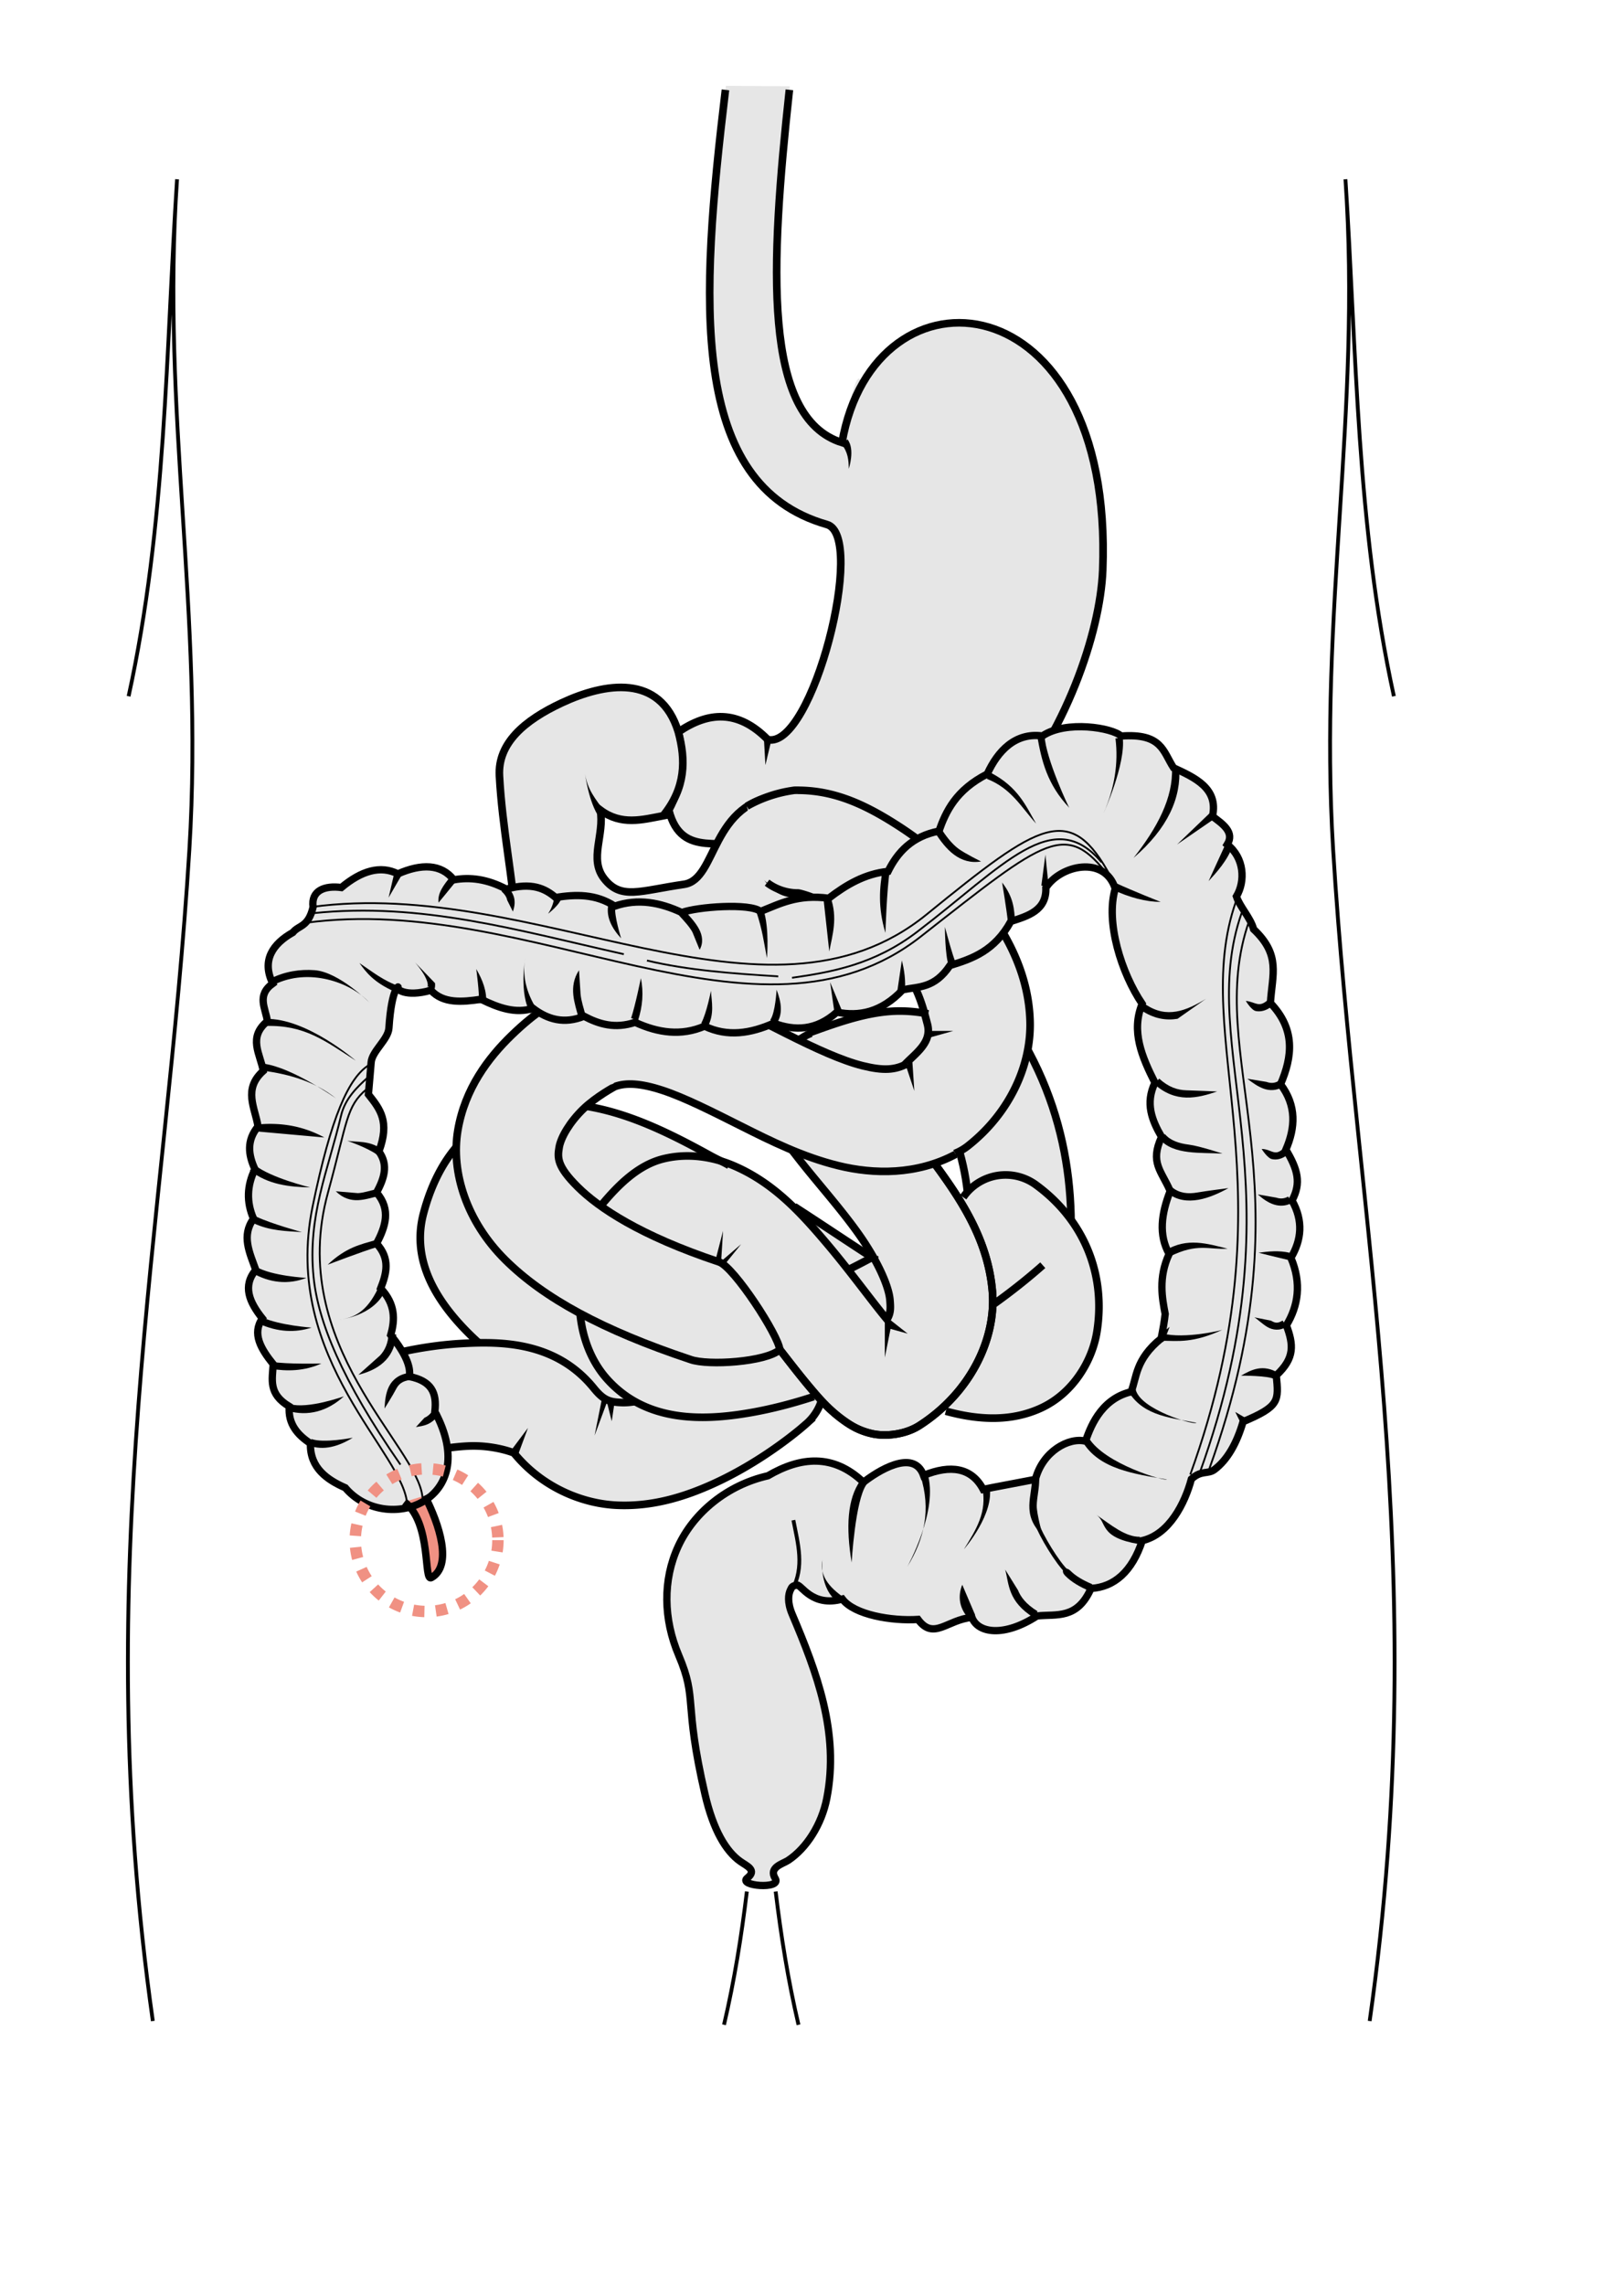 <svg xmlns="http://www.w3.org/2000/svg" width="320pt" height="600" version="1.0"><g style="display:inline"><g style="stroke:#000;stroke-width:1;stroke-miterlimit:4;stroke-dasharray:none;stroke-opacity:1;display:inline"><path style="fill:none;fill-opacity:.75;fill-rule:evenodd;stroke:#000;stroke-width:1;stroke-linecap:butt;stroke-linejoin:miter;stroke-miterlimit:4;stroke-dasharray:none;stroke-opacity:1" d="M132.936 911.009c-16.914-119.169 3.57-208.903 9.599-307.609 3.822-62.566-7.453-114.476-3.235-176.052-2.952 45.254-2.824 90.51-12.728 135.764M283 912c2.736-11.667 4.594-23.333 6-35" transform="translate(-92.784 -380.27)"/></g><g style="stroke:#000;stroke-width:1;stroke-miterlimit:4;stroke-dasharray:none;stroke-opacity:1;display:inline"><path style="fill:none;fill-opacity:.75;fill-rule:evenodd;stroke:#000;stroke-width:1;stroke-linecap:butt;stroke-linejoin:miter;stroke-miterlimit:4;stroke-dasharray:none;stroke-opacity:1" d="M132.936 911.009c-16.914-119.169 3.57-208.903 9.599-307.609 3.822-62.566-7.453-114.476-3.235-176.052-2.952 45.254-2.824 90.51-12.728 135.764M283 912c2.736-11.667 4.594-23.333 6-35" transform="matrix(-1 0 0 1 492.784 -380.27)"/></g><path style="color:#000;fill:#e6e6e6;fill-opacity:1;fill-rule:evenodd;stroke:none;stroke-width:2;stroke-linecap:butt;stroke-linejoin:miter;marker:none;marker-start:none;marker-mid:none;marker-end:none;stroke-miterlimit:4;stroke-dashoffset:0;stroke-opacity:1;visibility:visible;display:inline;overflow:visible" d="M280.72 22.54c-6.701 55.62-10.177 104.697 26.496 115.19 10.55 2.834 12.469-70.29 4-21.5-21.02-6.576-18.834-46.809-13.722-93.579" transform="translate(-90)"/><path style="color:#000;fill:#e6e6e6;fill-opacity:1;fill-rule:evenodd;stroke:none;stroke-width:2;stroke-linecap:butt;stroke-linejoin:miter;marker:none;marker-start:none;marker-mid:none;marker-end:none;stroke-miterlimit:4;stroke-dashoffset:0;stroke-opacity:1;visibility:visible;display:inline;overflow:visible" d="M265.716 212.73c3.37 13.41 15.001 6.337 22 10.5 54.717 32.55 90.684-40.135 92-73.5 2.988-76.708-60.031-82.29-68.5-33.5 2.318 7.167 2.928 14.334-4 21.5 10.55 2.834-3.776 59.167-15.5 56.5-7.833-7.947-15.666-7.361-23.5-2 1.642 6.834 1.187 13.667-2.5 20.5z" transform="translate(-90)"/><g style="display:inline"><path style="color:#000;fill:none;fill-opacity:1;fill-rule:evenodd;stroke:#000;stroke-width:2;stroke-linecap:butt;stroke-linejoin:miter;marker:none;marker-start:none;marker-mid:none;marker-end:none;stroke-miterlimit:4;stroke-dashoffset:0;stroke-opacity:1;visibility:visible;display:inline;overflow:visible" d="M283.376 403.87C276.76 459.05 273.56 507.572 310 518c10.55 2.833-3.777 59.167-15.5 56.5-7.833-7.947-15.667-7.362-23.5-2 1.641 6.833 1.186 13.667-2.5 20.5 3.37 13.41 15 6.336 22 10.5 54.716 32.55 90.683-40.136 92-73.5 2.987-76.708-60.031-82.29-68.5-33.5-20.88-6.533-18.862-46.273-13.824-92.642" transform="translate(-92.784 -380.27)"/><path style="opacity:1;color:#000;fill:#000;fill-opacity:1;fill-rule:evenodd;stroke:none;stroke-width:2;stroke-linecap:butt;stroke-linejoin:miter;marker:none;marker-start:none;marker-mid:none;marker-end:none;stroke-miterlimit:4;stroke-dasharray:none;stroke-dashoffset:0;stroke-opacity:1;visibility:visible;display:inline;overflow:visible" d="m295.5 574.375-2 .094.375 6.718 1.625-6.812z" transform="translate(-92.784 -380.27)"/><path style="opacity:1;color:#000;fill:#000;fill-opacity:1;fill-rule:evenodd;stroke:none;stroke-width:2;stroke-linecap:butt;stroke-linejoin:miter;marker:none;marker-start:none;marker-mid:none;marker-end:none;stroke-miterlimit:4;stroke-dasharray:none;stroke-dashoffset:0;stroke-opacity:1;visibility:visible;display:inline;overflow:visible" d="m315.438 495.656-1.563 1.25c1.708 2.13 1.871 4.157 1.906 6.469 0 0 1.73-5.134-.344-7.719z" transform="translate(-92.784 -380.27)"/></g><g style="display:inline"><path style="opacity:1;color:#000;fill:#e6e6e6;fill-opacity:1;fill-rule:evenodd;stroke:#000;stroke-width:2;stroke-linecap:butt;stroke-linejoin:miter;marker:none;marker-start:none;marker-mid:none;marker-end:none;stroke-miterlimit:4;stroke-dasharray:none;stroke-dashoffset:0;stroke-opacity:1;visibility:visible;display:inline;overflow:visible" d="M267 594.5c5.97-7.333 5.983-14.667 4-22-4.713-15.45-19.376-12.891-30.58-7.672-9.962 4.641-16.875 10.655-16.42 19.172.724 13.558 3.5 26.677 4.5 40 1.058 14.1 12.975 12.289 25.999 12.347 7.643.034 15.168 1.162 21.501.653 17.125-1.375 14.318-16.425 21-18.5 20.963-6.509 17.037-32.667 1.5-29.5-19.298 1.573-17.071 22.21-26 23.5-11.64 1.681-16.556 4.186-21-1.5-4.056-5.19.167-11.5-1-18 5.5 4.105 11 2.546 16.5 1.5z" transform="translate(-92.784 -380.27)"/><path style="fill:none;fill-opacity:.75;fill-rule:evenodd;stroke:#000;stroke-width:1px;stroke-linecap:butt;stroke-linejoin:miter;stroke-opacity:1" d="M299.75 588.5c-11.436.159-11.881 29.424 4.125 26.875" transform="translate(-92.784 -380.27)"/><path transform="matrix(1.075 0 0 1.066 -115.975 -420.55)" style="color:#000;fill:#f0c7b3;fill-opacity:1;fill-rule:evenodd;stroke:#000;stroke-width:2;stroke-linecap:butt;stroke-linejoin:miter;marker:none;marker-start:none;marker-mid:none;marker-end:none;stroke-miterlimit:4;stroke-dashoffset:0;stroke-opacity:1;visibility:visible;display:inline;overflow:visible" d="M307.75 602.75c-2.438 1.67-2.619 3.408-1.073 4.952-.614 1.424-3.307-1.07-2.38 2.17-2.368-2.53-2.05-.533-2.405.909-.612-1.268-1.03-2.139-3.457-1.423-.554-1.123 2.294-3.545-1.205-3.929-.175-1.033 2.642-2.104-.265-3.148 1.667-.678 1.933-1.943.53-3.78 1.532-.311 3.071-.18 1.55-2.913 1.615.134 2.916.969 3.08-1.807 1.179 0 .878 2.56 3.178 1.79.752.92-.255 2.6 1.801 3.015-1 1.412-1.901 2.934.646 4.164z"/></g><path d="M243.716 203.324s1.023 7.59 3.688 11.25l1.625-1.187c-2.705-3.717-4.63-5.968-5.313-10.063z" style="color:#000;fill:#000;fill-opacity:1;fill-rule:evenodd;stroke:none;stroke-width:2;stroke-linecap:butt;stroke-linejoin:miter;marker:none;marker-start:none;marker-mid:none;marker-end:none;stroke-miterlimit:4;stroke-dashoffset:0;stroke-opacity:1;visibility:visible;display:inline;overflow:visible" transform="translate(-90)"/><g style="display:inline"><path d="m360.531 652-23.062 14c11.14 18.38 11.55 35.611 7.781 55.469l26.5 5.062c4.456-23.476 3.905-49.578-11.219-74.531z" style="opacity:1;color:#000;fill:#e6e6e6;fill-opacity:1;fill-rule:evenodd;stroke:#000;stroke-width:2;stroke-linecap:butt;stroke-linejoin:miter;marker:none;marker-start:none;marker-mid:none;marker-end:none;stroke-miterlimit:4;stroke-dasharray:none;stroke-dashoffset:0;stroke-opacity:1;visibility:visible;display:inline;overflow:visible" transform="translate(-92.784 -380.27)"/><path d="M301.969 587.781c-.172.002-.328.023-.5.032-7.261.515-12.801 6.694-12.531 13.968.27 7.274 6.252 13.024 13.53 13 .516.007 6.2 1.531 11.813 5.157 5.613 3.625 11.584 8.941 15.75 14.468 3.223 4.275 5.238 8.548 6.031 12a37.67 37.67 0 0 0-7.062-.625c-7.56.03-14.892 2.224-22.906 5.157a13.508 13.508 0 0 0-7.938 7.03c-.015.021-.016.043-.031.063-.01.023-.02.04-.031.063-.01.013-.022.018-.031.031-.005.01.004.021 0 .031-.813 1.142-1.53 2.367-2.032 3.625-1.897 4.76-1.03 8.809-.187 11.407 1.685 5.195 3.94 7.726 6.344 10.843 4.807 6.234 10.944 12.987 15.906 19.907a72.012 72.012 0 0 1 4.094 6.375c-.105.056-.208.1-.313.156-1.122-.722-2.262-1.438-3.406-2.188-5.727-3.752-11.8-7.809-18.063-11.843-.012-.008-.02-.024-.031-.032-4.285-4.03-9.126-7.602-15.031-10.093a32.483 32.483 0 0 0-3.625-1.282c-.01-.003-.02.003-.031 0-.774-.438-1.54-.885-2.313-1.312-13.55-7.48-26.9-13.784-41.469-13.625-7.284.079-15.198 2.336-21.406 7.562-6.208 5.227-10.21 12.735-12.469 21.344-2.99 11.392 2.57 21.045 8.906 28.25a67.353 67.353 0 0 0 5.594 5.656c-1.591.027-3.111.106-4.562.188-10.32.58-18.844 2.968-18.844 2.968a13.492 13.492 0 0 0-9.719 9.594 13.474 13.474 0 0 0 3.625 13.157 13.481 13.481 0 0 0 13.25 3.28s6.222-1.67 13.188-2.062c6.857-.386 12.146 1.705 12.344 1.813 7.197 8.856 17.717 13.315 27.125 13.718 9.407.404 17.755-2.278 24.875-5.468 14.239-6.38 24.718-15.844 24.718-15.844a13.476 13.476 0 0 0 4.094-6.125c1.662 1.784 3.466 3.467 5.719 5.094 1.86 1.343 4.099 2.784 7.594 3.562 3.494.778 8.677.24 12.406-2.156a45.3 45.3 0 0 0 5.531-4.188c9.563 2.864 18.495 3.264 26.438-.406 8.45-3.904 13.447-12.453 14.656-20 2.156-13.465-2.26-26.23-12.094-35.343-.294-.42-.621-.827-.969-1.22a13.46 13.46 0 0 0-8.469-4.437c-.009-.001-.022.002-.03 0-.032-.003-.064.004-.094 0-.026-.004-.038-.027-.063-.031-.086-.01-.164-.024-.25-.031-.024-.004-.038.003-.063 0h-.03a13.575 13.575 0 0 0-7.313.968 13.474 13.474 0 0 0-6.031 5.125c-.194.156-.398.314-.594.47-1.578-2.565-3.261-5.007-4.938-7.345a158.953 158.953 0 0 0-2.375-3.218c3.952.08 7.684-1.58 10.281-4.469.024-.02.04-.043.063-.063.046-.051.111-.104.156-.156 10.225-8.57 15.575-20.596 15.25-31.843-.336-11.652-5.398-21.773-11.812-30.282-6.415-8.509-14.407-15.577-22.656-20.906-8.25-5.329-16.324-9.302-26.094-9.438-.287-.014-.589-.034-.875-.03zm-64.313 109.313c.182-.007.36.002.563 0 2.567-.028 6.575.87 11.406 2.593-2.579 6.968-4.132 13.316-4.5 19.407-5.12-3.239-9.341-6.74-11.906-9.657-2.113-2.402-2.594-3.843-2.781-4.156l-.032-.031a.4.4 0 0 0-.031-.031c1.227-4.244 2.655-6.169 3.531-6.907.859-.722 1.61-1.138 3.75-1.218zM274 711.812a398.517 398.517 0 0 1 8.656 5.344 86.272 86.272 0 0 1 6.375 6.719 61.04 61.04 0 0 1-3.687.781c-8.4 1.467-12.486-.138-12.938-.25h-.031c.002.003 0 .03 0 .032a1.046 1.046 0 0 1-.031-.032c-.003-.003-.03-.027-.031-.031-.003-.004.002-.027 0-.031-.003-.005-.029-.026-.032-.032-.003-.006.003-.024 0-.03-.105-.267-.254-.933-.25-2.438.006-2.053.517-5.465 1.969-10.032zm79.844 10.938c.322 1.178.496 2.187.437 2.813-.185.029-.469.083-.875.093.107-.903.158-1.79.188-2.687.086-.061.164-.158.25-.219z" style="opacity:1;color:#000;fill:#e6e6e6;fill-opacity:1;fill-rule:evenodd;stroke:none;stroke-width:2;stroke-linecap:butt;stroke-linejoin:miter;marker:none;marker-start:none;marker-mid:none;marker-end:none;stroke-miterlimit:4;stroke-dasharray:none;stroke-dashoffset:0;stroke-opacity:1;visibility:visible;display:inline;overflow:visible" transform="translate(-92.784 -380.27)"/><path d="M294.314 612.075a13.448 13.448 0 0 0 8.155 2.706c.515.007 6.2 1.531 11.812 5.157 5.613 3.625 11.584 8.941 15.75 14.468 4.167 5.527 5.448 11.2 6.406 14.813 1.3 4.9-3.238 7.702-6.062 10.75-5.868 4.608-6.89 13.1-2.281 18.968 4.608 5.869 13.1 6.89 18.969 2.282 10.956-8.613 16.68-21.13 16.343-32.782-.336-11.651-5.398-21.772-11.812-30.28-6.415-8.51-14.407-15.578-22.656-20.907-8.25-5.329-16.324-9.302-26.094-9.438a13.504 13.504 0 0 0-1.375 0c-4.755.631-9.045 2.227-12.469 4.188" style="opacity:1;color:#000;fill:#e6e6e6;fill-opacity:1;fill-rule:evenodd;stroke:#000;stroke-width:2;stroke-linecap:butt;stroke-linejoin:miter;marker:none;marker-start:none;marker-mid:none;marker-end:none;stroke-miterlimit:4;stroke-dasharray:none;stroke-dashoffset:0;stroke-opacity:1;visibility:visible;display:inline;overflow:visible" transform="translate(-92.784 -380.27)"/><path d="M259.47 748.36c-1.248.195-2.39.276-3.376.234-3.172-.136-4.698-.565-7.313-3.782-10.021-12.33-24.493-12.299-34.812-11.718-10.32.58-18.844 2.968-18.844 2.968a13.501 13.501 0 1 0 7.156 26.032s6.222-1.67 13.188-2.063c6.965-.392 12.307 1.768 12.344 1.813 7.197 8.856 17.717 13.315 27.125 13.718 9.407.404 17.755-2.278 24.875-5.468 14.239-6.38 24.718-15.844 24.718-15.844a13.484 13.484 0 0 0 4.135-6.327" style="opacity:1;color:#000;fill:none;fill-opacity:1;fill-rule:evenodd;stroke:#000;stroke-width:2;stroke-linecap:butt;stroke-linejoin:miter;marker:none;marker-start:none;marker-mid:none;marker-end:none;stroke-miterlimit:4;stroke-dasharray:none;stroke-dashoffset:0;stroke-opacity:1;visibility:visible;display:inline;overflow:visible" transform="translate(-92.784 -380.27)"/><path d="M244.704 718.807c-4.925-3.16-8.993-6.535-11.485-9.37-2.373-2.697-2.692-4.18-2.844-4.218 1.227-4.244 2.655-6.169 3.531-6.907.932-.784 1.722-1.19 4.313-1.218 2.654-.03 6.838.94 11.892 2.78m72.92 11.36a457.784 457.784 0 0 1-4.562-2.953c-5.405-3.541-11.124-7.358-17.015-11.168m39.82 53.744c9.036 2.489 17.485 2.664 25.038-.826 8.451-3.904 13.448-12.453 14.657-20 2.417-15.094-3.392-29.326-15.875-38.5a13.501 13.501 0 0 0-19.248 3.15m-61.51-8.36c-1.818-1.06-3.14-1.597-4.961-2.602-13.55-7.48-26.9-13.784-41.469-13.625-7.284.079-15.198 2.336-21.406 7.562-6.208 5.227-10.21 12.735-12.469 21.344-2.99 11.392 2.57 21.045 8.906 28.25a67.238 67.238 0 0 0 5.524 5.567" style="opacity:1;color:#000;fill:none;fill-opacity:1;fill-rule:evenodd;stroke:#000;stroke-width:2;stroke-linecap:butt;stroke-linejoin:miter;marker:none;marker-start:none;marker-mid:none;marker-end:none;stroke-miterlimit:4;stroke-dasharray:none;stroke-dashoffset:0;stroke-opacity:1;visibility:visible;display:inline;overflow:visible" transform="translate(-92.784 -380.27)"/><path d="M336.656 646.531a37.72 37.72 0 0 0-7.656-.75c-7.56.03-15.392 2.724-23.406 5.657m-54.625 45.03c-3.497 8.9-5.918 17.733-5.938 25.282-.02 7.55 2.312 15.216 7.313 20.75 10.001 11.067 24.45 11.05 37.625 8.75 5.405-.944 10.972-2.376 16.582-4.211m16.01-36.92a191.733 191.733 0 0 1-7.56 3.909m38.58 8.928c4.713-3.355 9.14-6.856 13.169-10.425m-77.326 11.26a61.675 61.675 0 0 1-4.08.865c-9.112 1.592-13.14-.44-12.969-.25.086.095-.35.114-.344-2.562.007-2.677.874-6.156 3.563-13" style="opacity:1;color:#000;fill:none;fill-opacity:1;fill-rule:evenodd;stroke:#000;stroke-width:2;stroke-linecap:butt;stroke-linejoin:miter;marker:none;marker-start:none;marker-mid:none;marker-end:none;stroke-miterlimit:4;stroke-dasharray:none;stroke-dashoffset:0;stroke-opacity:1;visibility:visible;display:inline;overflow:visible" transform="translate(-92.784 -380.27)"/><path d="M305.906 651.625c-3.316 1.113-7.977 5.397-9.875 10.156-1.897 4.76-1.03 8.809-.187 11.407 1.685 5.195 3.94 7.726 6.344 10.843 4.807 6.234 10.944 12.987 15.906 19.907 4.962 6.919 8.166 13.815 8.5 17.687.178 2.063.237 3.519-.781 5.125-4.159-4.99-9.745-12.805-16.22-20.406-6.595-7.743-13.751-15.602-24.25-20.032-5.248-2.214-11.795-3.333-18.312-1.718-6.517 1.615-11.741 6.758-16.187 12.093m24 14.5c2.648 1.118 8.603 6.132 14.187 12.688 5.584 6.556 11.088 14.259 16.438 20.625 2.674 3.183 5.154 6.032 8.875 8.719 1.86 1.343 4.099 2.784 7.594 3.562 3.494.778 8.677.24 12.406-2.156 13.398-8.608 20.235-22.807 19.156-35.313-1.08-12.505-7.29-22.508-13.469-31.125a164.104 164.104 0 0 0-3.091-4.163" style="opacity:1;color:#000;fill:none;fill-opacity:1;fill-rule:evenodd;stroke:#000;stroke-width:2;stroke-linecap:butt;stroke-linejoin:miter;marker:none;marker-start:none;marker-mid:none;marker-end:none;stroke-miterlimit:4;stroke-dasharray:none;stroke-dashoffset:0;stroke-opacity:1;visibility:visible;display:inline;overflow:visible" transform="translate(-92.784 -380.27)"/><path d="M274.844 711.188c2.648 1.117 8.603 6.131 14.187 12.687 5.584 6.556 11.088 14.259 16.438 20.625 2.674 3.183 5.154 6.032 8.875 8.719 1.86 1.343 4.099 2.784 7.594 3.562 3.494.778 8.677.24 12.406-2.156 13.398-8.608 20.235-22.807 19.156-35.313-1.08-12.505-7.29-22.508-13.469-31.125a164.104 164.104 0 0 0-3.091-4.163" style="opacity:1;color:#000;fill:none;fill-opacity:1;fill-rule:evenodd;stroke:#000;stroke-width:2;stroke-linecap:butt;stroke-linejoin:miter;marker:none;marker-start:none;marker-mid:none;marker-end:none;stroke-miterlimit:4;stroke-dasharray:none;stroke-dashoffset:0;stroke-opacity:1;visibility:visible;display:inline;overflow:visible" transform="translate(-92.784 -380.27)"/><path d="M331.156 659.594c-3.213 1.711-6.294 1.893-11.687.562-5.394-1.33-12.325-4.494-19.813-8.25-7.487-3.756-15.512-8.05-24.437-10.968-4.463-1.46-9.317-2.611-14.375-2.907-5.058-.295-10.331.27-15.594 2.157-6.268 2.246-11.91 6.016-18.031 11.937-6.12 5.92-12.324 14.055-14.156 25.031-1.833 10.977 2.344 23.928 12.468 33.969 10.125 10.041 25.51 18.46 48.719 26.188 4.606 1.624 19.73.634 23.4-2.59-.298-3.718-11.98-21.678-15.9-23.035-20.882-6.954-31.706-14.282-37.188-19.72-5.481-5.436-5.324-7.679-4.875-10.374.45-2.695 2.86-6.722 6.313-10.063 3.453-3.34 8.374-5.937 8.375-5.937 2.841-1.018 6.608-.907 12.438 1 5.83 1.906 13.01 5.555 20.75 9.437 7.739 3.882 16.048 8.028 25.437 10.344 9.389 2.316 20.637 2.467 30.844-2.969" style="opacity:1;color:#000;fill:#e6e6e6;fill-opacity:1;fill-rule:evenodd;stroke:#000;stroke-width:2;stroke-linecap:butt;stroke-linejoin:miter;marker:none;marker-start:none;marker-mid:none;marker-end:none;stroke-miterlimit:4;stroke-dasharray:none;stroke-dashoffset:0;stroke-opacity:1;visibility:visible;display:inline;overflow:visible" transform="translate(-92.784 -380.27)"/><path style="opacity:1;color:#000;fill:#000;fill-opacity:1;fill-rule:evenodd;stroke:none;stroke-width:2;stroke-linecap:butt;stroke-linejoin:miter;marker:none;marker-start:none;marker-mid:none;marker-end:none;stroke-miterlimit:4;stroke-dasharray:none;stroke-dashoffset:0;stroke-opacity:1;visibility:visible;display:inline;overflow:visible" d="m280.75 711.25 2-7.75-.5 8 5.25-4.5-4.25 5.25-2.5-1z" transform="translate(-92.784 -380.27)"/><path style="opacity:1;color:#000;fill:#000;fill-opacity:1;fill-rule:evenodd;stroke:none;stroke-width:2;stroke-linecap:butt;stroke-linejoin:miter;marker:none;marker-start:none;marker-mid:none;marker-end:none;stroke-miterlimit:4;stroke-dasharray:none;stroke-dashoffset:0;stroke-opacity:1;visibility:visible;display:inline;overflow:visible" d="M325.25 726.5v10.25l1.5-7.5 4.5 1.25-4.75-3.75" transform="translate(-92.784 -380.27)"/><path style="opacity:1;color:#000;fill:#000;fill-opacity:1;fill-rule:evenodd;stroke:none;stroke-width:2;stroke-linecap:butt;stroke-linejoin:miter;marker:none;marker-start:none;marker-mid:none;marker-end:none;stroke-miterlimit:4;stroke-dasharray:none;stroke-dashoffset:0;stroke-opacity:1;visibility:visible;display:inline;overflow:visible" d="m330.75 660 2.25 6.75-.5-7.5" transform="translate(-92.784 -380.27)"/><path style="opacity:1;color:#000;fill:#000;fill-opacity:1;fill-rule:evenodd;stroke:none;stroke-width:2;stroke-linecap:butt;stroke-linejoin:miter;marker:none;marker-start:none;marker-mid:none;marker-end:none;stroke-miterlimit:4;stroke-dasharray:none;stroke-dashoffset:0;stroke-opacity:1;visibility:visible;display:inline;overflow:visible" d="M336.75 651h6.5l-6.25 1.75" transform="translate(-92.784 -380.27)"/><path style="opacity:1;color:#000;fill:#000;fill-opacity:1;fill-rule:evenodd;stroke:none;stroke-width:2;stroke-linecap:butt;stroke-linejoin:miter;marker:none;marker-start:none;marker-mid:none;marker-end:none;stroke-miterlimit:4;stroke-dasharray:none;stroke-dashoffset:0;stroke-opacity:1;visibility:visible;display:inline;overflow:visible" d="m251 747.25-2 10 3.25-8.75 1.25 5 .75-5" transform="translate(-92.784 -380.27)"/><path style="opacity:1;color:#000;fill:#000;fill-opacity:1;fill-rule:evenodd;stroke:none;stroke-width:2;stroke-linecap:butt;stroke-linejoin:miter;marker:none;marker-start:none;marker-mid:none;marker-end:none;stroke-miterlimit:4;stroke-dasharray:none;stroke-dashoffset:0;stroke-opacity:1;visibility:visible;display:inline;overflow:visible" d="m227 761.25 4.5-6L229 762" transform="translate(-92.784 -380.27)"/></g><path style="fill:#e6e6e6;fill-opacity:1;fill-rule:evenodd;stroke:none;stroke-width:1.921;stroke-linecap:butt;stroke-linejoin:miter;stroke-miterlimit:4;stroke-dasharray:none;stroke-opacity:1;display:inline" d="M171.567 379.057c-.204 6.48 4.505 9.6 9.15 11.648 10.632 12.544 36.26 3.668 23.53-20.006.588-5.019-.927-8.033-6.682-9.209.379-2.629-29.327 15.381-25.998 17.567z" transform="translate(-90)"/><path style="fill:#e6e6e6;fill-opacity:1;fill-rule:evenodd;stroke:none;stroke-width:1.921;stroke-linecap:butt;stroke-linejoin:miter;stroke-miterlimit:4;stroke-dasharray:none;stroke-opacity:1;display:inline" d="M182.469 613.343c-4.315-.57-8.022.747-7.426 5.141-1.292 5.362-3.709 4.662-5.337 6.677-5.242 2.958-8.269 7.313-5.263 13.385-4.322 3.133-1.877 6.45-1.412 9.91-5.208 4.282-1.84 8.632-1.086 13.05-5.356 4.78-2.157 9.64-1.369 14.576-3.05 3.703-2.562 7.448-.815 11.236-2.105 4.28-2.28 8.614-.36 13-3.26 4.426-1.038 8.907.589 13.44-3.544 4.203-1.71 8.452 1.72 12.745-2.761 3.966-.41 7.97 2.852 12.012-.224 4.101-1.324 7.785 4.225 11.102-.378 4.637 2.235 7.524 5.563 9.71 14.888 4.632 20.704-14.839 25.999-17.567.379-2.629-.997-5.981-4.911-10.914 1.158-4.036 1.25-8.11-2.639-12.233 1.52-3.876 2.587-7.794-1.074-11.762 2.284-4.402 3.885-8.865.002-13.399 1.877-3.551 3.245-7.146.605-10.79 2.931-7.879.324-11.113-2.754-14.995.243-2.771.488-5.572.72-8.405.243-2.97 4.472-5.977 4.67-9.019.732-11.19 2.86-10.987 2.313-10.724-.576.373-9.567-30.572-14.812-26.176z" transform="translate(-92.784 -380.27)"/><path style="fill:#e6e6e6;fill-opacity:1;fill-rule:evenodd;stroke:none;stroke-width:1.921;stroke-linecap:butt;stroke-linejoin:miter;stroke-miterlimit:4;stroke-dasharray:none;stroke-opacity:1;display:inline" d="M387.313 573.56c-2.155-2.131-14.452-4.236-20.666-.018-7.12-.968-11.729 3.942-14.49 9.993-8.307 4.258-10.865 9.86-12.691 14.99-7.045 1.366-10.87 5.516-13.363 10.578-6.12.63-11.017 3.544-15.596 7.056-8.18-1.093-12.838 1.455-17.913 3.469-2.707-2.259-16.691-1.23-20.68.29-5.667-2.667-11.55-3.768-17.625-1.685-5.05-3.275-10.232-3.096-15.535-2.28-2.784-2.364-6.278-4.05-12.941-2.19-5.043-2.677-9.57-3.202-13.813-2.438-3.278-4.196-8.492-4.284-14.681-1.571-4.573-2.316-9.605-.807-14.85 3.59-4.315-.572 15.358 25.912 14.812 26.175-.576.373 1.942 2.75 8.719.807 3.203 3.511 8.117 3.112 13.181 2.365 4.543 2.256 9.09 3.842 13.641 2.388 3.868 2.93 8.185 4.17 13.39 2.07 3.947 2.082 8.158 3.364 13.434 1.593 6.076 2.805 12.16 3.63 18.25 1.012 6.05 2.894 12.105 1.9 18.166-.78 5.558 2.063 11.101 1.984 16.589-2.89 5.846 1.146 11.63.096 17.302-5.886 4.2-.87 8.34-.327 12.397-6.373 5.906-1.792 11.74-3.852 16.003-11.58 4.53-1.442 9.418-2.877 9.204-8.838 3.84-5.963 15.444-8.573 18.224.224-2.598 8.857 12.333-40.86 1.531-40.07z" transform="translate(-92.784 -380.27)"/><path style="opacity:1;color:#000;fill:#e6e6e6;fill-opacity:1;fill-rule:evenodd;stroke:none;stroke-width:1.921;stroke-linecap:butt;stroke-linejoin:miter;marker:none;marker-start:none;marker-mid:none;marker-end:none;stroke-miterlimit:4;stroke-dasharray:none;stroke-dashoffset:0;stroke-opacity:1;visibility:visible;display:inline;overflow:visible" d="M419.369 753.63c9.67-4.082 9.363-5.459 8.725-12.178 4.964-4.573 4.51-8.133 2.656-13.145 3.056-5.012 4.075-10.964 1.188-17.73 2.794-4.667 3.298-9.713.293-15.04 2.454-4.593 1.53-8.13-1.615-13.36 2.475-5.751 2.876-11.494-1.396-17.164 3.117-7.281 3.946-14.441-2.669-21.343.49-7.602 2.784-12.583-4.412-19.371-.775-2.972-3.612-5.847-4.516-8.612 2.391-4.032 2.085-10.134-2.404-13.645 1.964-3.194-1.113-5.333-3.888-7.395 1.62-7.394-4.66-10.152-10.222-12.743-2.8-4.289-2.995-9.132-13.796-8.344-2.155-2.131-4.312 31.274-1.532 40.071-2.598 8.857 1.63 22.192 7.074 30.254-2.955 7.242-.053 13.918 3.36 20.728-2.609 5.41-.777 9.889 1.741 14.224-3.124 6.754-.058 8.838 2.266 14.208-2.335 5.946-3.084 11.514-.284 16.524-2.904 6.292-1.793 11.726-1.032 15.769-.443 4.042-1.315 7.202-1 6.37-6.968 5.656-6.423 10.36-7.97 14.062-8.34 1.987 27.774 13.518 29.433 7.86z" transform="translate(-92.784 -380.27)"/><path style="opacity:1;color:#000;fill:#e6e6e6;fill-opacity:1;fill-rule:evenodd;stroke:none;stroke-width:1.921;stroke-linecap:butt;stroke-linejoin:miter;marker:none;marker-start:none;marker-mid:none;marker-end:none;stroke-miterlimit:4;stroke-dasharray:none;stroke-dashoffset:0;stroke-opacity:1;visibility:visible;display:inline;overflow:visible" d="M300.406 797.894c.455-.985.544-1.111 1.75-1.384 1.239-.04 3.996 5.877 11.943 3.693 3.132 4.157 12.97 5.798 19.87 5.35 4.115 5.579 7.613.062 14.164-.535 1.545 4.172 8.485 5.216 17.099-.385 5.125-.541 10.536 1.006 14.187-7.228 6.08-.339 10.816-4.435 13.466-12.552 7.11-1.649 11.199-9.824 12.902-16.163 2.66-2.44 4.332-1.18 6.1-2.519 3.383-2.563 5.823-6.883 7.482-12.542 9.67-4.081-27.886-11.56-29.434-7.86-8.34 1.988-10.894 10.077-11.966 12.963-4.407-1.078-11.244 2.688-13.159 10.031-6.167 1.206-11.034 2.054-13.717 2.645-3.013-5.726-8.539-6.591-15.666-3.675-2.606-7.275-12.39-.889-15.799 1.794-7.926-7.565-16.55-6.702-25.097-1.7-10.692 2.418 5.42 31.052 5.875 30.067z" transform="translate(-92.784 -380.27)"/><path style="opacity:1;color:#000;fill:#e6e6e6;fill-opacity:1;fill-rule:evenodd;stroke:none;stroke-width:1.921;stroke-linecap:butt;stroke-linejoin:miter;marker:none;marker-start:none;marker-mid:none;marker-end:none;stroke-miterlimit:4;stroke-dasharray:none;stroke-dashoffset:0;stroke-opacity:1;visibility:visible;display:inline;overflow:visible" d="M289.121 873.458c-2.658 2.08 9.16 3.075 7.337.121-1.824-2.953 1.983-3.823 3.419-4.774 4.803-3.181 8.78-9.4 10.123-16.253 3.388-17.283-2.663-33.217-9.094-48.374-1.364-3.215-.955-5.3-.5-6.284.455-.985.544-1.111 1.75-1.384 1.239-.04.922-33.685-7.625-28.684-10.692 2.42-19.47 9.65-23.562 18.508-4.093 8.858-3.91 19.116.125 28.626 5.042 11.884 1.182 11.705 6.906 36.496 2.181 9.447 5.527 14.976 9.257 17.629 1.677 1.192 4.523 2.292 1.864 4.373z" transform="translate(-92.784 -380.27)"/><path d="M196.267 394.411c7.222 5.592 4.944 21.073 7.071 19.896 5.644-3.123 2.106-14.021-1.768-21.526" style="color:#000;fill:#f09183;fill-opacity:1;fill-rule:evenodd;stroke:#000;stroke-width:1.921;stroke-linecap:butt;stroke-linejoin:miter;marker:none;marker-start:none;marker-mid:none;marker-end:none;stroke-miterlimit:4;stroke-dasharray:none;stroke-dashoffset:0;stroke-opacity:1;visibility:visible;display:inline;overflow:visible" transform="translate(-90)"/><path d="M286.337 493.188c-2.658 2.08 9.16 3.075 7.337.122-1.824-2.953 1.984-3.824 3.42-4.774 4.802-3.182 8.78-9.4 10.122-16.254 3.388-17.283-2.663-33.217-9.093-48.373-1.365-3.216-.955-5.3-.5-6.285.455-.985.543-1.11 1.75-1.384 1.238-.04 3.995 5.877 11.942 3.693 3.132 4.157 12.97 5.798 19.87 5.351 4.116 5.578 7.613.061 14.165-.536 1.544 4.173 8.484 5.217 17.098-.384 5.126-.542 10.536 1.005 14.188-7.228 6.08-.34 10.816-4.436 13.465-12.553 7.111-1.648 11.199-9.824 12.902-16.163 2.66-2.44 4.332-1.179 6.1-2.518 3.383-2.563 5.823-6.883 7.482-12.543 9.67-4.08 9.363-5.458 8.725-12.176 4.964-4.573 4.51-8.134 2.656-13.146 3.057-5.012 4.075-10.964 1.188-17.73 2.794-4.667 3.298-9.713.294-15.04 2.453-4.593 1.529-8.13-1.615-13.36 2.474-5.751 2.875-11.494-1.397-17.164 3.118-7.28 3.947-14.441-2.668-21.342.49-7.603 2.784-12.584-4.412-19.372-.776-2.971-3.612-5.847-4.517-8.612 2.392-4.032 2.086-10.134-2.404-13.644 1.965-3.195-1.113-5.334-3.888-7.395 1.621-7.394-4.66-10.153-10.222-12.744-2.8-4.288-2.995-9.132-13.796-8.343-2.155-2.132-14.451-4.237-20.665-.019-7.12-.967-11.73 3.942-14.491 9.993-8.307 4.258-10.865 9.86-12.691 14.99-7.045 1.366-10.869 5.516-13.363 10.578-6.12.631-11.017 3.545-15.596 7.056-8.18-1.093-12.837 1.455-17.913 3.469-2.706-2.259-16.69-1.23-20.68.29-5.667-2.666-11.55-3.768-17.625-1.685-5.05-3.275-10.232-3.095-15.535-2.28-2.784-2.363-6.278-4.05-12.94-2.19-5.043-2.676-9.57-3.202-13.814-2.438-3.278-4.195-8.491-4.284-14.681-1.57-4.573-2.317-9.604-.807-14.85 3.588-4.315-.57-8.022.747-7.426 5.142-1.292 5.361-3.708 4.66-5.337 6.676-5.241 2.958-8.268 7.313-5.263 13.386-4.322 3.132-1.877 6.449-1.411 9.909-5.209 4.282-1.84 8.633-1.086 13.05-5.356 4.78-2.157 9.64-1.37 14.576-3.05 3.703-2.562 7.449-.815 11.237-2.104 4.28-2.28 8.613-.36 13-3.26 4.426-1.038 8.906.59 13.439-3.545 4.203-1.71 8.452 1.72 12.745-2.762 3.966-.41 7.97 2.852 12.012-.225 4.101-1.325 7.785 4.224 11.102-.378 4.637 2.235 7.524 5.564 9.71-.204 6.48 4.505 9.6 9.15 11.648 10.632 12.544 36.26 3.668 23.53-20.006.588-5.019-.927-8.033-6.682-9.209.379-2.629-.997-5.981-4.911-10.913 1.158-4.036 1.25-8.111-2.638-12.234 1.52-3.876 2.587-7.794-1.075-11.762 2.284-4.402 3.885-8.865.003-13.398 1.877-3.552 3.244-7.147.604-10.79 2.932-7.88.325-11.114-2.754-14.995.244-2.772.488-5.573.72-8.405.243-2.972 4.472-5.977 4.671-9.02.731-11.19 2.859-10.986 2.313-10.724-.577.373 1.942 2.75 8.718.808 3.203 3.51 8.117 3.112 13.182 2.365 4.542 2.256 9.09 3.841 13.64 2.387 3.868 2.931 8.185 4.171 13.39 2.07 3.947 2.082 8.158 3.364 13.434 1.593 6.077 2.805 12.16 3.631 18.25 1.012 6.05 2.895 12.105 1.9 18.167-.78 5.558 2.063 11.1 1.985 16.588-2.89 5.847 1.146 11.63.096 17.302-5.886 4.2-.87 8.34-.327 12.398-6.372 5.905-1.792 11.74-3.853 16.003-11.58 4.528-1.443 9.417-2.878 9.203-8.839 3.84-5.963 15.444-8.573 18.225.225-2.599 8.857 1.63 22.192 7.073 30.253-2.955 7.242-.053 13.918 3.361 20.728-2.61 5.41-.777 9.889 1.74 14.224-3.124 6.755-.058 8.838 2.267 14.208-2.336 5.946-3.085 11.514-.285 16.524-2.903 6.293-1.792 11.726-1.031 15.769-.444 4.042-1.316 7.202-1 6.37-6.969 5.657-6.423 10.36-7.971 14.062-8.34 1.988-10.894 10.076-11.967 12.963-4.406-1.079-11.244 2.687-13.158 10.03-6.168 1.207-11.034 2.054-13.718 2.645-3.012-5.725-8.538-6.59-15.666-3.675-2.605-7.274-12.39-.889-15.798 1.795-7.927-7.566-16.551-6.702-25.097-1.702-10.692 2.42-19.47 9.65-23.563 18.508-4.093 8.858-3.91 19.116.125 28.626 5.042 11.885 1.183 11.705 6.906 36.497 2.181 9.446 5.528 14.976 9.258 17.628 1.676 1.192 4.522 2.292 1.863 4.373z" style="fill:none;fill-opacity:1;fill-rule:evenodd;stroke:#000;stroke-width:1.921;stroke-linecap:butt;stroke-linejoin:miter;stroke-miterlimit:4;stroke-dasharray:none;stroke-opacity:1" transform="translate(-90)"/><path d="M187.075 279.606c-5.497 3.294-10.103 13.757-14.936 37.182-8.366 40.55 24.65 65.07 24.835 78.602" style="fill:none;fill-opacity:.75;fill-rule:evenodd;stroke:#000;stroke-width:.48;stroke-linecap:butt;stroke-linejoin:miter;stroke-miterlimit:4;stroke-dasharray:none;stroke-opacity:1" transform="translate(-90)"/><path d="M186.382 285.966c-5.496 4.599-5.041 8.413-10.228 27.272-11.003 40.01 23.59 66.374 24.835 79.906" style="fill:none;fill-opacity:.75;fill-rule:evenodd;stroke:#000;stroke-width:.48;stroke-linecap:butt;stroke-linejoin:miter;stroke-miterlimit:4;stroke-dasharray:none;stroke-opacity:1;display:inline" transform="translate(-90)"/><path d="M186.367 283.193c-2.315 2.123-5.679 5.183-6.757 9.766-3.385 14.39-8.862 26.356-7.217 42.462 1.181 11.554 7.228 26.78 22.813 49.206" style="color:#000;fill:none;fill-opacity:.75;fill-rule:evenodd;stroke:#000;stroke-width:.48;stroke-linecap:butt;stroke-linejoin:miter;marker:none;marker-start:none;marker-mid:none;marker-end:none;stroke-miterlimit:4;stroke-dasharray:none;stroke-dashoffset:0;stroke-opacity:1;visibility:visible;display:inline;overflow:visible" transform="translate(-90)"/><path d="M381.882 230.357c-10.667-19.844-18.523-14.549-48.436 9.784-42.206 34.294-102.403-10.037-161.574-1.957" style="color:#000;fill:none;fill-opacity:.75;fill-rule:evenodd;stroke:#000;stroke-width:.48;stroke-linecap:butt;stroke-linejoin:miter;marker:none;marker-start:none;marker-mid:none;marker-end:none;stroke-miterlimit:4;stroke-dasharray:none;stroke-dashoffset:0;stroke-opacity:1;visibility:visible;display:inline;overflow:visible" transform="translate(-90)"/><path d="M381.443 230.268c-11.374-14.952-16.402-10.309-49.497 15.655-42.845 33.613-102.403-11.668-161.574-3.587" style="color:#000;fill:none;fill-opacity:.75;fill-rule:evenodd;stroke:#000;stroke-width:.48;stroke-linecap:butt;stroke-linejoin:miter;marker:none;marker-start:none;marker-mid:none;marker-end:none;stroke-miterlimit:4;stroke-dasharray:none;stroke-dashoffset:0;stroke-opacity:1;visibility:visible;display:inline;overflow:visible" transform="translate(-90)"/><path d="M172.225 239.815c28.58-2.997 53.996 4.578 81.671 10.763" style="color:#000;fill:none;fill-opacity:.75;fill-rule:evenodd;stroke:#000;stroke-width:.48;stroke-linecap:butt;stroke-linejoin:miter;marker:none;marker-start:none;marker-mid:none;marker-end:none;stroke-miterlimit:4;stroke-dasharray:none;stroke-dashoffset:0;stroke-opacity:1;visibility:visible;display:inline;overflow:visible" transform="translate(-90)"/><path d="M298.09 256.775c10.492-1.493 21.63-3.498 32.875-12.075 22.83-17.415 35.73-33.388 48.443-18.257" style="color:#000;fill:none;fill-opacity:.75;fill-rule:evenodd;stroke:#000;stroke-width:.48;stroke-linecap:butt;stroke-linejoin:miter;marker:none;marker-start:none;marker-mid:none;marker-end:none;stroke-miterlimit:4;stroke-dasharray:none;stroke-dashoffset:0;stroke-opacity:1;visibility:visible;display:inline;overflow:visible" transform="translate(-90)"/><path d="m260.029 252.012-.125.468c10.688 2.55 22.588 3.427 34.562 4.157v-.47c-11.97-.729-23.803-1.618-34.437-4.155z" style="color:#000;fill:#000;fill-opacity:1;fill-rule:evenodd;stroke:none;stroke-width:.48;stroke-linecap:butt;stroke-linejoin:miter;marker:none;marker-start:none;marker-mid:none;marker-end:none;stroke-miterlimit:4;stroke-dasharray:none;stroke-dashoffset:0;stroke-opacity:1;visibility:visible;display:inline;overflow:visible" transform="translate(-90)"/><path d="M184.435 252.907c1.818 2.499 3.684 4.997 9.188 7.495l1.343-1.383c-4.198-1.403-7.214-3.896-10.53-6.112z" style="color:#000;fill:#000;fill-opacity:1;fill-rule:evenodd;stroke:none;stroke-width:2;stroke-linecap:butt;stroke-linejoin:miter;marker:none;marker-start:none;marker-mid:none;marker-end:none;stroke-miterlimit:4;stroke-dasharray:none;stroke-dashoffset:0;stroke-opacity:1;visibility:visible;display:inline;overflow:visible" transform="translate(-90)"/><path d="m171.873 377.906-.72 1.7c3.928 1.444 7.869.2 11.532-2.046 0 0-7.668 1.501-10.812.346z" style="color:#000;fill:#000;fill-opacity:1;fill-rule:evenodd;stroke:none;stroke-width:2;stroke-linecap:butt;stroke-linejoin:miter;marker:none;marker-start:none;marker-mid:none;marker-end:none;stroke-miterlimit:4;stroke-dasharray:none;stroke-dashoffset:0;stroke-opacity:1;visibility:visible;display:inline;overflow:visible" transform="translate(-90)"/><path d="M203.904 370.122c-.868 1.316-1.64 1.883-2.406 2.22l-2.22 2.422c.892-.163 1.943-.257 3.063-.75s2.232-1.396 3.25-2.94l-1.687-.952z" style="color:#000;fill:#000;fill-opacity:1;fill-rule:evenodd;stroke:none;stroke-width:2;stroke-linecap:butt;stroke-linejoin:miter;marker:none;marker-start:none;marker-mid:none;marker-end:none;stroke-miterlimit:4;stroke-dasharray:none;stroke-dashoffset:0;stroke-opacity:1;visibility:visible;display:inline;overflow:visible" transform="translate(-90)"/><path d="M197.56 360.551c-2.686.29-4.446 1.737-5.344 3.517-.898 1.78-1.084 3.843-1.187 5.824 0 0 2.315-3.688 3-5.045.684-1.357 1.687-2.224 3.781-2.45l-.25-1.846z" style="color:#000;fill:#000;fill-opacity:1;fill-rule:evenodd;stroke:none;stroke-width:2;stroke-linecap:butt;stroke-linejoin:miter;marker:none;marker-start:none;marker-mid:none;marker-end:none;stroke-miterlimit:4;stroke-dasharray:none;stroke-dashoffset:0;stroke-opacity:1;visibility:visible;display:inline;overflow:visible" transform="translate(-90)"/><path d="m166.154 368.738-.594 1.759c5.393 1.537 10.467.134 14.781-3.805 0 0-9.433 3.402-14.187 2.046z" style="color:#000;fill:#000;fill-opacity:1;fill-rule:evenodd;stroke:none;stroke-width:2;stroke-linecap:butt;stroke-linejoin:miter;marker:none;marker-start:none;marker-mid:none;marker-end:none;stroke-miterlimit:4;stroke-dasharray:none;stroke-dashoffset:0;stroke-opacity:1;visibility:visible;display:inline;overflow:visible" transform="translate(-90)"/><path d="M192.091 350.346c-.133 2.328-.886 4.152-2.25 5.622l-5.687 5.073c3.112-.78 5.543-2.056 7.219-3.863 1.676-1.807 2.566-4.103 2.718-6.745l-2-.087z" style="color:#000;fill:#000;fill-opacity:1;fill-rule:evenodd;stroke:none;stroke-width:2;stroke-linecap:butt;stroke-linejoin:miter;marker:none;marker-start:none;marker-mid:none;marker-end:none;stroke-miterlimit:4;stroke-dasharray:none;stroke-dashoffset:0;stroke-opacity:1;visibility:visible;display:inline;overflow:visible" transform="translate(-90)"/><path d="m161.435 357.64-.344 1.816c4.367.704 8.874.633 13.344-1.384 0 0-8.881.232-13-.432z" style="color:#000;fill:#000;fill-opacity:1;fill-rule:evenodd;stroke:none;stroke-width:2;stroke-linecap:butt;stroke-linejoin:miter;marker:none;marker-start:none;marker-mid:none;marker-end:none;stroke-miterlimit:4;stroke-dasharray:none;stroke-dashoffset:0;stroke-opacity:1;visibility:visible;display:inline;overflow:visible" transform="translate(-90)"/><path d="M189.341 338.267c-3 6.34-6.382 7.801-10.187 8.274 0 0 8.841-.784 12.031-7.524l-1.844-.75z" style="color:#000;fill:#000;fill-opacity:1;fill-rule:evenodd;stroke:none;stroke-width:2;stroke-linecap:butt;stroke-linejoin:miter;marker:none;marker-start:none;marker-mid:none;marker-end:none;stroke-miterlimit:4;stroke-dasharray:none;stroke-dashoffset:0;stroke-opacity:1;visibility:visible;display:inline;overflow:visible" transform="translate(-90)"/><path d="m158.873 345.964-.875 1.643c5.074 2.3 9.695 2.377 13.843 1.038 0 0-8.302-.567-12.968-2.68z" style="color:#000;fill:#000;fill-opacity:1;fill-rule:evenodd;stroke:none;stroke-width:2;stroke-linecap:butt;stroke-linejoin:miter;marker:none;marker-start:none;marker-mid:none;marker-end:none;stroke-miterlimit:4;stroke-dasharray:none;stroke-dashoffset:0;stroke-opacity:1;visibility:visible;display:inline;overflow:visible" transform="translate(-90)"/><path d="m157.216 332.646-1.093 1.556c4.69 2.733 9.622 3.23 14.375 1.384 0 0-9.015-.455-13.282-2.94z" style="color:#000;fill:#000;fill-opacity:1;fill-rule:evenodd;stroke:none;stroke-width:2;stroke-linecap:butt;stroke-linejoin:miter;marker:none;marker-start:none;marker-mid:none;marker-end:none;stroke-miterlimit:4;stroke-dasharray:none;stroke-dashoffset:0;stroke-opacity:1;visibility:visible;display:inline;overflow:visible" transform="translate(-90)"/><path d="m157.466 319.558-.906 1.643c4.36 2.065 8.666 2.085 12.75 2.364 0 0-7.954-2.165-11.844-4.007z" style="color:#000;fill:#000;fill-opacity:1;fill-rule:evenodd;stroke:none;stroke-width:2;stroke-linecap:butt;stroke-linejoin:miter;marker:none;marker-start:none;marker-mid:none;marker-end:none;stroke-miterlimit:4;stroke-dasharray:none;stroke-dashoffset:0;stroke-opacity:1;visibility:visible;display:inline;overflow:visible" transform="translate(-90)"/><path d="m156.966 305.98-1.312 1.383c4.742 3.768 10.374 4.335 15.844 4.469 0 0-10.304-2.493-14.532-5.852z" style="color:#000;fill:#000;fill-opacity:1;fill-rule:evenodd;stroke:none;stroke-width:2;stroke-linecap:butt;stroke-linejoin:miter;marker:none;marker-start:none;marker-mid:none;marker-end:none;stroke-miterlimit:4;stroke-dasharray:none;stroke-dashoffset:0;stroke-opacity:1;visibility:visible;display:inline;overflow:visible" transform="translate(-90)"/><path d="M162.279 295.17a32.364 32.364 0 0 0-4.656.143l.218 1.845 17.375 1.557c-4.022-2.193-8.357-3.374-12.937-3.546z" style="color:#000;fill:#000;fill-opacity:1;fill-rule:evenodd;stroke:none;stroke-width:2;stroke-linecap:butt;stroke-linejoin:miter;marker:none;marker-start:none;marker-mid:none;marker-end:none;stroke-miterlimit:4;stroke-dasharray:none;stroke-dashoffset:0;stroke-opacity:1;visibility:visible;display:inline;overflow:visible" transform="translate(-90)"/><path d="m159.279 279.343-.281 1.816c7.314.96 13.924 3.002 19.28 7.293 0 0-11.461-8.12-19-9.11z" style="color:#000;fill:#000;fill-opacity:1;fill-rule:evenodd;stroke:none;stroke-width:2;stroke-linecap:butt;stroke-linejoin:miter;marker:none;marker-start:none;marker-mid:none;marker-end:none;stroke-miterlimit:4;stroke-dasharray:none;stroke-dashoffset:0;stroke-opacity:1;visibility:visible;display:inline;overflow:visible" transform="translate(-90)"/><path d="m159.81 267.58.063 1.846c10.234-.281 15.565 3.97 23.593 9.11 0 0-12.966-11.249-23.656-10.955z" style="color:#000;fill:#000;fill-opacity:1;fill-rule:evenodd;stroke:none;stroke-width:2;stroke-linecap:butt;stroke-linejoin:miter;marker:none;marker-start:none;marker-mid:none;marker-end:none;stroke-miterlimit:4;stroke-dasharray:none;stroke-dashoffset:0;stroke-opacity:1;visibility:visible;display:inline;overflow:visible" transform="translate(-90)"/><path d="M172.685 254.781c-3.83-.29-7.818.313-11.531 2.162l.937 1.614c8.908-4.434 19.915-.721 24.938 4.7 0 0-7.96-7.991-14.344-8.476z" style="color:#000;fill:#000;fill-opacity:1;fill-rule:evenodd;stroke:none;stroke-width:2;stroke-linecap:butt;stroke-linejoin:miter;marker:none;marker-start:none;marker-mid:none;marker-end:none;stroke-miterlimit:4;stroke-dasharray:none;stroke-dashoffset:0;stroke-opacity:1;visibility:visible;display:inline;overflow:visible" transform="translate(-90)"/><path d="m193.529 229.528-1.438 6.198 3.375-5.824-1.937-.374z" style="color:#000;fill:#000;fill-opacity:1;fill-rule:evenodd;stroke:none;stroke-width:2;stroke-linecap:butt;stroke-linejoin:miter;marker:none;marker-start:none;marker-mid:none;marker-end:none;stroke-miterlimit:4;stroke-dasharray:none;stroke-dashoffset:0;stroke-opacity:1;visibility:visible;display:inline;overflow:visible" transform="translate(-90)"/><path d="M188.529 325.698c-3.676 1.08-7.64 1.842-12.438 6.429 0 0 9.248-3.55 13.063-4.67l-.625-1.759z" style="color:#000;fill:#000;fill-opacity:1;fill-rule:evenodd;stroke:none;stroke-width:2;stroke-linecap:butt;stroke-linejoin:miter;marker:none;marker-start:none;marker-mid:none;marker-end:none;stroke-miterlimit:4;stroke-dasharray:none;stroke-dashoffset:0;stroke-opacity:1;visibility:visible;display:inline;overflow:visible" transform="translate(-90)"/><path d="M178.216 312.84c1.878 1.868 3.98 2.435 5.907 2.336 1.926-.1 3.696-.72 5.312-1.067l-.469-1.816c-1.801.387-3.446.96-4.937 1.038l-5.813-.49z" style="color:#000;fill:#000;fill-opacity:1;fill-rule:evenodd;stroke:none;stroke-width:2;stroke-linecap:butt;stroke-linejoin:miter;marker:none;marker-start:none;marker-mid:none;marker-end:none;stroke-miterlimit:4;stroke-dasharray:none;stroke-dashoffset:0;stroke-opacity:1;visibility:visible;display:inline;overflow:visible" transform="translate(-90)"/><path d="M181.248 299.58s5.182 1.778 7.687 3.575l1.219-1.442c-3.152-2.26-6.324-1.705-8.906-2.133z" style="color:#000;fill:#000;fill-opacity:1;fill-rule:evenodd;stroke:none;stroke-width:2;stroke-linecap:butt;stroke-linejoin:miter;marker:none;marker-start:none;marker-mid:none;marker-end:none;stroke-miterlimit:4;stroke-dasharray:none;stroke-dashoffset:0;stroke-opacity:1;visibility:visible;display:inline;overflow:visible" transform="translate(-90)"/><path d="m363.029 388.23-1.906.063c.047 2.157-.638 4.5-.688 7.031-.05 2.53.676 5.26 3.469 7.781 0 0-1.575-5.566-1.531-7.75.043-2.183.712-4.567.656-7.125z" style="color:#000;fill:#000;fill-opacity:1;fill-rule:evenodd;stroke:none;stroke-width:1.921;stroke-linecap:butt;stroke-linejoin:miter;marker:none;marker-start:none;marker-mid:none;marker-end:none;stroke-miterlimit:4;stroke-dasharray:none;stroke-dashoffset:0;stroke-opacity:1;visibility:visible;display:inline;overflow:visible" transform="translate(-90)"/><path d="M414.716 236.73c-12.572 35.862 15.5 74.334-12 150.5" style="color:#000;fill:none;fill-opacity:.75;fill-rule:evenodd;stroke:#000;stroke-width:.48;stroke-linecap:butt;stroke-linejoin:miter;marker:none;marker-start:none;marker-mid:none;marker-end:none;stroke-miterlimit:4;stroke-dasharray:none;stroke-dashoffset:0;stroke-opacity:1;visibility:visible;display:inline;overflow:visible" transform="translate(-90)"/><path d="M418.216 241.73c-12.572 35.862 17 67.834-10.5 144" style="color:#000;fill:none;fill-opacity:.75;fill-rule:evenodd;stroke:#000;stroke-width:.48;stroke-linecap:butt;stroke-linejoin:miter;marker:none;marker-start:none;marker-mid:none;marker-end:none;stroke-miterlimit:4;stroke-dasharray:none;stroke-dashoffset:0;stroke-opacity:1;visibility:visible;display:inline;overflow:visible" transform="translate(-90)"/><path d="M416.216 239.73c-12.572 35.862 16.5 70.834-11 147" style="color:#000;fill:none;fill-opacity:.75;fill-rule:evenodd;stroke:#000;stroke-width:.48;stroke-linecap:butt;stroke-linejoin:miter;marker:none;marker-start:none;marker-mid:none;marker-end:none;stroke-miterlimit:4;stroke-dasharray:none;stroke-dashoffset:0;stroke-opacity:1;visibility:visible;display:inline;overflow:visible" transform="translate(-90)"/><path d="M199.06 252.762c2.51 2.924 3.198 4.75 3.313 5.656.057.452-.021.678-.063.781-.008.02.006.02 0 .031.006-.006.02.011.031 0 .006-.005-.012-.02 0-.03.006-.006.015-.019.032-.032a.687.687 0 0 1 .062-.031l.156-.094.407 1.844.53-.188s.055-.024.063-.031c.018-.014.025-.025.032-.031.014-.013.021-.023.03-.032.02-.018.044-.042.063-.062a2.059 2.059 0 0 0 .375-.625c.168-.416.282-1.01.188-1.75l-5.219-5.406z" style="color:#000;fill:#000;fill-opacity:1;fill-rule:evenodd;stroke:none;stroke-width:1.921;stroke-linecap:butt;stroke-linejoin:miter;marker:none;marker-start:none;marker-mid:none;marker-end:none;stroke-miterlimit:4;stroke-dasharray:none;stroke-dashoffset:0;stroke-opacity:1;visibility:visible;display:inline;overflow:visible" transform="translate(-90)"/><path d="M215.123 254.48s.885 6.36.687 8.907l1.906.125c.242-3.11-.879-6.112-2.593-9.032z" style="color:#000;fill:#000;fill-opacity:1;fill-rule:evenodd;stroke:none;stroke-width:1.921;stroke-linecap:butt;stroke-linejoin:miter;marker:none;marker-start:none;marker-mid:none;marker-end:none;stroke-miterlimit:4;stroke-dasharray:none;stroke-dashoffset:0;stroke-opacity:1;visibility:visible;display:inline;overflow:visible" transform="translate(-90)"/><path d="m229.404 266.074 1.625-1c-2.878-4.55-3.814-8.987-3.063-13.469 0 0-1.647 9.592 1.438 14.47z" style="color:#000;fill:#000;fill-opacity:1;fill-rule:evenodd;stroke:none;stroke-width:1.921;stroke-linecap:butt;stroke-linejoin:miter;marker:none;marker-start:none;marker-mid:none;marker-end:none;stroke-miterlimit:4;stroke-dasharray:none;stroke-dashoffset:0;stroke-opacity:1;visibility:visible;display:inline;overflow:visible" transform="translate(-90)"/><path d="M242.123 254.793c-1.42 2.14-1.706 4.377-1.5 6.469.205 2.091.86 4.06 1.375 5.968l1.875-.5c-.535-1.98-1.167-3.859-1.344-5.656l-.406-6.281z" style="color:#000;fill:#000;fill-opacity:1;fill-rule:evenodd;stroke:none;stroke-width:1.921;stroke-linecap:butt;stroke-linejoin:miter;marker:none;marker-start:none;marker-mid:none;marker-end:none;stroke-miterlimit:4;stroke-dasharray:none;stroke-dashoffset:0;stroke-opacity:1;visibility:visible;display:inline;overflow:visible" transform="translate(-90)"/><path d="M258.373 256.887s-1.445 7.104-2.563 10.5l1.813.593c1.21-3.675 1.505-7.39.75-11.093z" style="color:#000;fill:#000;fill-opacity:1;fill-rule:evenodd;stroke:none;stroke-width:1.921;stroke-linecap:butt;stroke-linejoin:miter;marker:none;marker-start:none;marker-mid:none;marker-end:none;stroke-miterlimit:4;stroke-dasharray:none;stroke-dashoffset:0;stroke-opacity:1;visibility:visible;display:inline;overflow:visible" transform="translate(-90)"/><path d="M276.779 260.2s-1.13 5.857-2.531 8.468l1.718.906c1.763-3.282 1.007-6.53.813-9.375z" style="color:#000;fill:#000;fill-opacity:1;fill-rule:evenodd;stroke:none;stroke-width:1.921;stroke-linecap:butt;stroke-linejoin:miter;marker:none;marker-start:none;marker-mid:none;marker-end:none;stroke-miterlimit:4;stroke-dasharray:none;stroke-dashoffset:0;stroke-opacity:1;visibility:visible;display:inline;overflow:visible" transform="translate(-90)"/><path d="M294.029 259.918s-.332 6.113-1.656 7.906l1.53 1.156c1.89-2.557 1.382-5.83.126-9.062z" style="color:#000;fill:#000;fill-opacity:1;fill-rule:evenodd;stroke:none;stroke-width:1.921;stroke-linecap:butt;stroke-linejoin:miter;marker:none;marker-start:none;marker-mid:none;marker-end:none;stroke-miterlimit:4;stroke-dasharray:none;stroke-dashoffset:0;stroke-opacity:1;visibility:visible;display:inline;overflow:visible" transform="translate(-90)"/><path d="m308.091 257.918 1.063 7.437 1.906-.28-2.969-7.157z" style="color:#000;fill:#000;fill-opacity:1;fill-rule:evenodd;stroke:none;stroke-width:1.921;stroke-linecap:butt;stroke-linejoin:miter;marker:none;marker-start:none;marker-mid:none;marker-end:none;stroke-miterlimit:4;stroke-dasharray:none;stroke-dashoffset:0;stroke-opacity:1;visibility:visible;display:inline;overflow:visible" transform="translate(-90)"/><path d="M326.935 252.23s-.862 5.811-1.156 7.844l1.906.281c.354-2.445-.126-5.837-.75-8.125z" style="color:#000;fill:#000;fill-opacity:1;fill-rule:evenodd;stroke:none;stroke-width:1.921;stroke-linecap:butt;stroke-linejoin:miter;marker:none;marker-start:none;marker-mid:none;marker-end:none;stroke-miterlimit:4;stroke-dasharray:none;stroke-dashoffset:0;stroke-opacity:1;visibility:visible;display:inline;overflow:visible" transform="translate(-90)"/><path d="M338.248 243.418s.03 7.492 1 10.125l1.812-.688c-.916-2.49-1.87-5.957-2.812-9.437z" style="color:#000;fill:#000;fill-opacity:1;fill-rule:evenodd;stroke:none;stroke-width:1.921;stroke-linecap:butt;stroke-linejoin:miter;marker:none;marker-start:none;marker-mid:none;marker-end:none;stroke-miterlimit:4;stroke-dasharray:none;stroke-dashoffset:0;stroke-opacity:1;visibility:visible;display:inline;overflow:visible" transform="translate(-90)"/><path d="M353.279 231.762s1.204 7.211 1.5 10.218l1.906-.187c-.279-2.842-.255-6.014-3.406-10.031z" style="color:#000;fill:#000;fill-opacity:1;fill-rule:evenodd;stroke:none;stroke-width:1.921;stroke-linecap:butt;stroke-linejoin:miter;marker:none;marker-start:none;marker-mid:none;marker-end:none;stroke-miterlimit:4;stroke-dasharray:none;stroke-dashoffset:0;stroke-opacity:1;visibility:visible;display:inline;overflow:visible" transform="translate(-90)"/><path d="m364.654 224.45-1.063 8.124 1.907.25-.844-8.375z" style="color:#000;fill:#000;fill-opacity:1;fill-rule:evenodd;stroke:none;stroke-width:1.921;stroke-linecap:butt;stroke-linejoin:miter;marker:none;marker-start:none;marker-mid:none;marker-end:none;stroke-miterlimit:4;stroke-dasharray:none;stroke-dashoffset:0;stroke-opacity:1;visibility:visible;display:inline;overflow:visible" transform="translate(-90)"/><path d="M208.248 230.324c-1.608 2.02-3.356 4.171-3.032 6.719 0 0 2.95-3.544 4.532-5.531l-1.5-1.188z" style="color:#000;fill:#000;fill-opacity:1;fill-rule:evenodd;stroke:none;stroke-width:1.921;stroke-linecap:butt;stroke-linejoin:miter;marker:none;marker-start:none;marker-mid:none;marker-end:none;stroke-miterlimit:4;stroke-dasharray:none;stroke-dashoffset:0;stroke-opacity:1;visibility:visible;display:inline;overflow:visible" transform="translate(-90)"/><path d="m223.06 232.668-1.281 1.437c.946.836 1.34 1.566 1.469 2.282l1.5 3c.367-1.031.586-2.174.375-3.344-.212-1.17-.873-2.325-2.063-3.375z" style="color:#000;fill:#000;fill-opacity:1;fill-rule:evenodd;stroke:none;stroke-width:1.921;stroke-linecap:butt;stroke-linejoin:miter;marker:none;marker-start:none;marker-mid:none;marker-end:none;stroke-miterlimit:4;stroke-dasharray:none;stroke-dashoffset:0;stroke-opacity:1;visibility:visible;display:inline;overflow:visible" transform="translate(-90)"/><path d="M235.623 235.45c-.127 1.493-.623 2.97-1.625 4.5 0 0 3.378-2.539 3.53-4.345l-1.905-.156z" style="color:#000;fill:#000;fill-opacity:1;fill-rule:evenodd;stroke:none;stroke-width:1.921;stroke-linecap:butt;stroke-linejoin:miter;marker:none;marker-start:none;marker-mid:none;marker-end:none;stroke-miterlimit:4;stroke-dasharray:none;stroke-dashoffset:0;stroke-opacity:1;visibility:visible;display:inline;overflow:visible" transform="translate(-90)"/><path d="M249.779 237.855c-.494 2.983.902 5.854 3.406 8.563 0 0-1.896-6.047-1.531-8.25l-1.875-.313z" style="color:#000;fill:#000;fill-opacity:1;fill-rule:evenodd;stroke:none;stroke-width:1.921;stroke-linecap:butt;stroke-linejoin:miter;marker:none;marker-start:none;marker-mid:none;marker-end:none;stroke-miterlimit:4;stroke-dasharray:none;stroke-dashoffset:0;stroke-opacity:1;visibility:visible;display:inline;overflow:visible" transform="translate(-90)"/><path d="m269.81 239.105-1.406 1.313c1.434 1.527 2.79 3.038 3.531 4.406l1.875 4.594c1.043-1.84.73-3.804-.187-5.5-.919-1.696-2.369-3.275-3.813-4.813z" style="color:#000;fill:#000;fill-opacity:1;fill-rule:evenodd;stroke:none;stroke-width:1.921;stroke-linecap:butt;stroke-linejoin:miter;marker:none;marker-start:none;marker-mid:none;marker-end:none;stroke-miterlimit:4;stroke-dasharray:none;stroke-dashoffset:0;stroke-opacity:1;visibility:visible;display:inline;overflow:visible" transform="translate(-90)"/><path d="m290.529 238.762-1.844.593c1.615 4.737 2.03 8.25 2.813 12.25 0 0 .708-7.924-.97-12.843z" style="color:#000;fill:#000;fill-opacity:1;fill-rule:evenodd;stroke:none;stroke-width:1.921;stroke-linecap:butt;stroke-linejoin:miter;marker:none;marker-start:none;marker-mid:none;marker-end:none;stroke-miterlimit:4;stroke-dasharray:none;stroke-dashoffset:0;stroke-opacity:1;visibility:visible;display:inline;overflow:visible" transform="translate(-90)"/><path d="m308.185 235.543-1.812.656 1.5 13.656c.803-4.275 2.29-8.758.312-14.312z" style="color:#000;fill:#000;fill-opacity:1;fill-rule:evenodd;stroke:none;stroke-width:1.921;stroke-linecap:butt;stroke-linejoin:miter;marker:none;marker-start:none;marker-mid:none;marker-end:none;stroke-miterlimit:4;stroke-dasharray:none;stroke-dashoffset:0;stroke-opacity:1;visibility:visible;display:inline;overflow:visible" transform="translate(-90)"/><path d="M321.904 228.293c-.807 4.777-1.321 9.929.719 16.687 0 0 .365-11.689 1.156-16.375l-1.875-.312z" style="color:#000;fill:#000;fill-opacity:1;fill-rule:evenodd;stroke:none;stroke-width:1.921;stroke-linecap:butt;stroke-linejoin:miter;marker:none;marker-start:none;marker-mid:none;marker-end:none;stroke-miterlimit:4;stroke-dasharray:none;stroke-dashoffset:0;stroke-opacity:1;visibility:visible;display:inline;overflow:visible" transform="translate(-90)"/><path d="m337.091 217.324-1.625 1.031c1.535 2.434 3.187 4.61 5.188 6.094 2 1.483 4.397 2.25 7.094 1.781 0 0-4.253-2.094-5.938-3.343-1.685-1.25-3.246-3.229-4.719-5.563z" style="color:#000;fill:#000;fill-opacity:1;fill-rule:evenodd;stroke:none;stroke-width:1.921;stroke-linecap:butt;stroke-linejoin:miter;marker:none;marker-start:none;marker-mid:none;marker-end:none;stroke-miterlimit:4;stroke-dasharray:none;stroke-dashoffset:0;stroke-opacity:1;visibility:visible;display:inline;overflow:visible" transform="translate(-90)"/><path d="m350.154 202.855-.875 1.688c6.448 2.493 9.088 7.524 12.937 11.75-2.64-4.509-4.631-9.613-12.062-13.438z" style="color:#000;fill:#000;fill-opacity:1;fill-rule:evenodd;stroke:none;stroke-width:1.921;stroke-linecap:butt;stroke-linejoin:miter;marker:none;marker-start:none;marker-mid:none;marker-end:none;stroke-miterlimit:4;stroke-dasharray:none;stroke-dashoffset:0;stroke-opacity:1;visibility:visible;display:inline;overflow:visible" transform="translate(-90)"/><path d="m364.435 193.293-1.875.312c1.093 6.035 2.494 12.343 8.375 18.532-.115 0-6.152-12.859-6.5-18.844z" style="color:#000;fill:#000;fill-opacity:1;fill-rule:evenodd;stroke:none;stroke-width:1.921;stroke-linecap:butt;stroke-linejoin:miter;marker:none;marker-start:none;marker-mid:none;marker-end:none;stroke-miterlimit:4;stroke-dasharray:none;stroke-dashoffset:0;stroke-opacity:1;visibility:visible;display:inline;overflow:visible" transform="translate(-90)"/><path d="m384.966 193.7-1.906.218c.815 6.538-.25 13.074-3.125 19.656 0 0 5.89-12.979 5.031-19.875z" style="color:#000;fill:#000;fill-opacity:1;fill-rule:evenodd;stroke:none;stroke-width:1.921;stroke-linecap:butt;stroke-linejoin:miter;marker:none;marker-start:none;marker-mid:none;marker-end:none;stroke-miterlimit:4;stroke-dasharray:none;stroke-dashoffset:0;stroke-opacity:1;visibility:visible;display:inline;overflow:visible" transform="translate(-90)"/><path d="m399.81 201.512-1.906.125c.355 7.885-3.873 15.77-10.094 23.656 9.05-7.79 12.543-15.805 12-23.781z" style="color:#000;fill:#000;fill-opacity:1;fill-rule:evenodd;stroke:none;stroke-width:1.921;stroke-linecap:butt;stroke-linejoin:miter;marker:none;marker-start:none;marker-mid:none;marker-end:none;stroke-miterlimit:4;stroke-dasharray:none;stroke-dashoffset:0;stroke-opacity:1;visibility:visible;display:inline;overflow:visible" transform="translate(-90)"/><path d="m407.748 213.605-8.5 8.157 9.812-6.75-1.312-1.407z" style="color:#000;fill:#000;fill-opacity:1;fill-rule:evenodd;stroke:none;stroke-width:1.921;stroke-linecap:butt;stroke-linejoin:miter;marker:none;marker-start:none;marker-mid:none;marker-end:none;stroke-miterlimit:4;stroke-dasharray:none;stroke-dashoffset:0;stroke-opacity:1;visibility:visible;display:inline;overflow:visible" transform="translate(-90)"/><path d="m412.091 221.418-4.562 9.969c2.04-2.24 4.934-5.333 6.375-9.344l-1.813-.625zm-29.093 10.406-.813 1.75c4.6 2.139 8.862 3.259 12.75 3.281 0 0-7.515-2.974-11.937-5.03z" style="color:#000;fill:#000;fill-opacity:1;fill-rule:evenodd;stroke:none;stroke-width:1.921;stroke-linecap:butt;stroke-linejoin:miter;marker:none;marker-start:none;marker-mid:none;marker-end:none;stroke-miterlimit:4;stroke-dasharray:none;stroke-dashoffset:0;stroke-opacity:1;visibility:visible;display:inline;overflow:visible" transform="translate(-90)"/><path d="M406.841 262.293c-2.618 1.604-5.221 2.908-7.812 3.344-2.591.435-5.181.068-8.125-1.907l-1.063 1.594c3.296 2.211 6.524 2.724 9.532 2.219l7.468-5.25z" style="color:#000;fill:#000;fill-opacity:1;fill-rule:evenodd;stroke:none;stroke-width:1.921;stroke-linecap:butt;stroke-linejoin:miter;marker:none;marker-start:none;marker-mid:none;marker-end:none;stroke-miterlimit:4;stroke-dasharray:none;stroke-dashoffset:0;stroke-opacity:1;visibility:visible;display:inline;overflow:visible" transform="translate(-90)"/><path d="M422.998 262.7c-1.28 1.053-1.949 1.084-2.72.937-.77-.147-1.684-.678-2.968-.782 0 0 1.438 2.43 2.625 2.657 1.187.226 2.69 0 4.281-1.313l-1.218-1.5z" style="color:#000;fill:#000;fill-opacity:1;fill-rule:evenodd;stroke:none;stroke-width:1.921;stroke-linecap:butt;stroke-linejoin:miter;marker:none;marker-start:none;marker-mid:none;marker-end:none;stroke-miterlimit:4;stroke-dasharray:none;stroke-dashoffset:0;stroke-opacity:1;visibility:visible;display:inline;overflow:visible" transform="translate(-90)"/><path d="m394.56 283.262-1.312 1.406c2.74 2.502 5.613 3.487 8.406 3.562 2.793.075 5.504-.706 8.125-1.593 0 0-5.67-.249-8.063-.313-2.392-.064-4.711-.83-7.156-3.062z" style="color:#000;fill:#000;fill-opacity:1;fill-rule:evenodd;stroke:none;stroke-width:1.921;stroke-linecap:butt;stroke-linejoin:miter;marker:none;marker-start:none;marker-mid:none;marker-end:none;stroke-miterlimit:4;stroke-dasharray:none;stroke-dashoffset:0;stroke-opacity:1;visibility:visible;display:inline;overflow:visible" transform="translate(-90)"/><path d="M417.716 283.293c1.385 1.08 2.803 2.094 4.344 2.625 1.541.53 3.278.51 4.875-.438l-1-1.625c-1.113.66-2.08.653-3.25.25l-4.969-.812z" style="color:#000;fill:#000;fill-opacity:1;fill-rule:evenodd;stroke:none;stroke-width:1.921;stroke-linecap:butt;stroke-linejoin:miter;marker:none;marker-start:none;marker-mid:none;marker-end:none;stroke-miterlimit:4;stroke-dasharray:none;stroke-dashoffset:0;stroke-opacity:1;visibility:visible;display:inline;overflow:visible" transform="translate(-90)"/><path d="m396.06 297.824-1.469 1.25c1.861 2.215 4.628 3.069 7.563 3.438 2.934.369 6.121.272 9.031.437 0 0-6.062-2.002-8.781-2.344-2.72-.342-4.935-1.105-6.344-2.78z" style="color:#000;fill:#000;fill-opacity:1;fill-rule:evenodd;stroke:none;stroke-width:1.921;stroke-linecap:butt;stroke-linejoin:miter;marker:none;marker-start:none;marker-mid:none;marker-end:none;stroke-miterlimit:4;stroke-dasharray:none;stroke-dashoffset:0;stroke-opacity:1;visibility:visible;display:inline;overflow:visible" transform="translate(-90)"/><path d="M404.529 313.168c-2.436.426-4.667.174-6.5-1.313l-1.188 1.5c2.345 1.901 5.22 2.206 8 1.72 2.78-.488 5.527-1.755 7.907-3.063 0 0-5.784.73-8.22 1.156z" style="color:#000;fill:#000;fill-opacity:1;fill-rule:evenodd;stroke:none;stroke-width:1.921;stroke-linecap:butt;stroke-linejoin:miter;marker:none;marker-start:none;marker-mid:none;marker-end:none;stroke-miterlimit:4;stroke-dasharray:none;stroke-dashoffset:0;stroke-opacity:1;visibility:visible;display:inline;overflow:visible" transform="translate(-90)"/><path d="M427.216 301.605c-1.3 1.121-1.898 1.116-2.656.938-.758-.178-1.72-.814-3.094-.813 0 0 1.484 2.382 2.657 2.657 1.172.275 2.724.082 4.343-1.313l-1.25-1.469z" style="color:#000;fill:#000;fill-opacity:1;fill-rule:evenodd;stroke:none;stroke-width:1.921;stroke-linecap:butt;stroke-linejoin:miter;marker:none;marker-start:none;marker-mid:none;marker-end:none;stroke-miterlimit:4;stroke-dasharray:none;stroke-dashoffset:0;stroke-opacity:1;visibility:visible;display:inline;overflow:visible" transform="translate(-90)"/><path d="M420.466 313.668c1.356 1.228 2.753 2.18 4.25 2.656 1.498.477 3.143.416 4.657-.406l-.938-1.688c-1.08.587-2.03.63-3.125.282l-4.844-.844z" style="color:#000;fill:#000;fill-opacity:1;fill-rule:evenodd;stroke:none;stroke-width:1.921;stroke-linecap:butt;stroke-linejoin:miter;marker:none;marker-start:none;marker-mid:none;marker-end:none;stroke-miterlimit:4;stroke-dasharray:none;stroke-dashoffset:0;stroke-opacity:1;visibility:visible;display:inline;overflow:visible" transform="translate(-90)"/><path d="M404.56 326.355c-2.733-.17-5.568.276-8.344 2.032l1.032 1.625c7.345-3.7 10.464-1.765 15.28-2.094-2.572-.638-5.235-1.393-7.968-1.563z" style="color:#000;fill:#000;fill-opacity:1;fill-rule:evenodd;stroke:none;stroke-width:1.921;stroke-linecap:butt;stroke-linejoin:miter;marker:none;marker-start:none;marker-mid:none;marker-end:none;stroke-miterlimit:4;stroke-dasharray:none;stroke-dashoffset:0;stroke-opacity:1;visibility:visible;display:inline;overflow:visible" transform="translate(-90)"/><path d="M424.654 328.605c-1.354.033-2.694.206-4 .375 0 0 5.288 1.329 7.687 1.875l.438-1.875c-1.393-.317-2.771-.408-4.125-.375z" style="color:#000;fill:#000;fill-opacity:1;fill-rule:evenodd;stroke:none;stroke-width:1.921;stroke-linecap:butt;stroke-linejoin:miter;marker:none;marker-start:none;marker-mid:none;marker-end:none;stroke-miterlimit:4;stroke-dasharray:none;stroke-dashoffset:0;stroke-opacity:1;visibility:visible;display:inline;overflow:visible" transform="translate(-90)"/><path d="M395.31 350.168v1.937c4.128 0 7.989.722 15.969-2.937.113.113-10.05 2.557-15.969 1z" style="color:#000;fill:#000;fill-opacity:1;fill-rule:evenodd;stroke:none;stroke-width:1.921;stroke-linecap:butt;stroke-linejoin:miter;marker:none;marker-start:none;marker-mid:none;marker-end:none;stroke-miterlimit:4;stroke-dasharray:none;stroke-dashoffset:0;stroke-opacity:1;visibility:visible;display:inline;overflow:visible" transform="translate(-90)"/><path d="M419.56 345.95c1.005.63 2.064 1.739 3.406 2.53 1.343.792 3.181 1.108 5.032-.062l-1.032-1.625c-1.334.844-2.037.617-3.03.031l-4.376-.875z" style="color:#000;fill:#000;fill-opacity:1;fill-rule:evenodd;stroke:none;stroke-width:1.921;stroke-linecap:butt;stroke-linejoin:miter;marker:none;marker-start:none;marker-mid:none;marker-end:none;stroke-miterlimit:4;stroke-dasharray:none;stroke-dashoffset:0;stroke-opacity:1;visibility:visible;display:inline;overflow:visible" transform="translate(-90)"/><path d="M420.435 359.418c-1.641.3-3.05 1.087-4.375 1.844 0 0 7.205-.054 8.813.937l1-1.625c-1.945-1.198-3.796-1.456-5.438-1.156z" style="color:#000;fill:#000;fill-opacity:1;fill-rule:evenodd;stroke:none;stroke-width:1.921;stroke-linecap:butt;stroke-linejoin:miter;marker:none;marker-start:none;marker-mid:none;marker-end:none;stroke-miterlimit:4;stroke-dasharray:none;stroke-dashoffset:0;stroke-opacity:1;visibility:visible;display:inline;overflow:visible" transform="translate(-90)"/><path d="m414.529 370.793 1.531 3.094.938-1.657-2.47-1.437z" style="color:#000;fill:#000;fill-opacity:1;fill-rule:evenodd;stroke:none;stroke-width:1.921;stroke-linecap:butt;stroke-linejoin:miter;marker:none;marker-start:none;marker-mid:none;marker-end:none;stroke-miterlimit:4;stroke-dasharray:none;stroke-dashoffset:0;stroke-opacity:1;visibility:visible;display:inline;overflow:visible" transform="translate(-90)"/><path d="m388.341 364.762-1.625 1.03c1.98 3.113 4.89 4.769 8 5.782 3.111 1.013 6.458 1.43 9.594 2.063-.195.78-14.96-3.458-15.969-8.875z" style="color:#000;fill:#000;fill-opacity:1;fill-rule:evenodd;stroke:none;stroke-width:1.921;stroke-linecap:butt;stroke-linejoin:miter;marker:none;marker-start:none;marker-mid:none;marker-end:none;stroke-miterlimit:4;stroke-dasharray:none;stroke-dashoffset:0;stroke-opacity:1;visibility:visible;display:inline;overflow:visible" transform="translate(-90)"/><path d="m375.998 377.512-1.657.968c2.176 3.705 5.635 5.864 9.563 7.25 3.927 1.387 8.341 2.068 12.656 2.782-.287.575-16.469-4.05-20.562-11z" style="color:#000;fill:#000;fill-opacity:1;fill-rule:evenodd;stroke:none;stroke-width:1.921;stroke-linecap:butt;stroke-linejoin:miter;marker:none;marker-start:none;marker-mid:none;marker-end:none;stroke-miterlimit:4;stroke-dasharray:none;stroke-dashoffset:0;stroke-opacity:1;visibility:visible;display:inline;overflow:visible" transform="translate(-90)"/><path d="M378.123 397.855c.685.529 1.035 1.058 1.375 1.688.34.63.634 1.376 1.218 2.156 1.169 1.56 3.342 2.927 8.438 3.781l.312-1.906c-3.78.075-7.562-3.097-11.343-5.719z" style="color:#000;fill:#000;fill-opacity:1;fill-rule:evenodd;stroke:none;stroke-width:1.921;stroke-linecap:butt;stroke-linejoin:miter;marker:none;marker-start:none;marker-mid:none;marker-end:none;stroke-miterlimit:4;stroke-dasharray:none;stroke-dashoffset:0;stroke-opacity:1;visibility:visible;display:inline;overflow:visible" transform="translate(-90)"/><path d="M354.091 412.2c.518 1.891.666 3.952 1.563 6.124.897 2.172 2.562 4.384 5.906 6.469l1.031-1.656c-3.083-1.922-4.398-3.728-5.156-5.563l-3.344-5.375z" style="color:#000;fill:#000;fill-opacity:1;fill-rule:evenodd;stroke:none;stroke-width:1.921;stroke-linecap:butt;stroke-linejoin:miter;marker:none;marker-start:none;marker-mid:none;marker-end:none;stroke-miterlimit:4;stroke-dasharray:none;stroke-dashoffset:0;stroke-opacity:1;visibility:visible;display:inline;overflow:visible" transform="translate(-90)"/><path d="M369.904 413.855c1.587 1.584 3.735 2.869 6.312 3.938l.72-1.781c-2.429-1.007-4.358-2.173-5.688-3.5-1.33-1.328-2.93-.24-1.344 1.343z" style="color:#000;fill:#000;fill-opacity:1;fill-rule:evenodd;stroke:none;stroke-width:1.921;stroke-linecap:butt;stroke-linejoin:miter;marker:none;marker-start:none;marker-mid:none;marker-end:none;stroke-miterlimit:4;stroke-dasharray:none;stroke-dashoffset:0;stroke-opacity:1;visibility:visible;display:inline;overflow:visible" transform="translate(-90)"/><path d="m349.935 390.168-1.875.406c1.372 6.522-1.667 11.208-4.812 16.281 0 0 8.216-9.415 6.687-16.687z" style="color:#000;fill:#000;fill-opacity:1;fill-rule:evenodd;stroke:none;stroke-width:1.921;stroke-linecap:butt;stroke-linejoin:miter;marker:none;marker-start:none;marker-mid:none;marker-end:none;stroke-miterlimit:4;stroke-dasharray:none;stroke-dashoffset:0;stroke-opacity:1;visibility:visible;display:inline;overflow:visible" transform="translate(-90)"/><path d="m333.654 386.918-1.844.562c2.894 9.019 1.009 16.72-3.437 23.97 0 0 8.35-14.971 5.28-24.532z" style="color:#000;fill:#000;fill-opacity:1;fill-rule:evenodd;stroke:none;stroke-width:1.921;stroke-linecap:butt;stroke-linejoin:miter;marker:none;marker-start:none;marker-mid:none;marker-end:none;stroke-miterlimit:4;stroke-dasharray:none;stroke-dashoffset:0;stroke-opacity:1;visibility:visible;display:inline;overflow:visible" transform="translate(-90)"/><path d="M342.81 416.168c-1.187 2.951-.912 6.265 1.969 9.187l1.375-1.343-3.344-7.844z" style="color:#000;fill:#000;fill-opacity:1;fill-rule:evenodd;stroke:none;stroke-width:1.921;stroke-linecap:butt;stroke-linejoin:miter;marker:none;marker-start:none;marker-mid:none;marker-end:none;stroke-miterlimit:4;stroke-dasharray:none;stroke-dashoffset:0;stroke-opacity:1;visibility:visible;display:inline;overflow:visible" transform="translate(-90)"/><path d="M316.06 388.762c-3.458 4.828-3.845 12.278-2.312 21.562 0 0 .94-16.339 3.875-20.437l-1.563-1.125z" style="color:#000;fill:#000;fill-opacity:1;fill-rule:evenodd;stroke:none;stroke-width:1.921;stroke-linecap:butt;stroke-linejoin:miter;marker:none;marker-start:none;marker-mid:none;marker-end:none;stroke-miterlimit:4;stroke-dasharray:none;stroke-dashoffset:0;stroke-opacity:1;visibility:visible;display:inline;overflow:visible" transform="translate(-90)"/><path d="m310.248 420.855 1.125-1.562c-4.79-3.409-5.892-6.471-5.282-9.656 0 0-.991 7.556 4.157 11.218z" style="color:#000;fill:#000;fill-opacity:1;fill-rule:evenodd;stroke:none;stroke-width:1.921;stroke-linecap:butt;stroke-linejoin:miter;marker:none;marker-start:none;marker-mid:none;marker-end:none;stroke-miterlimit:4;stroke-dasharray:none;stroke-dashoffset:0;stroke-opacity:1;visibility:visible;display:inline;overflow:visible" transform="translate(-90)"/><path d="M298.09 417.602c3.349-6.128 1.537-12.257.354-18.385M362.29 399.9c1.166 3.312 5.55 10.588 8.072 12.899" style="fill:none;fill-opacity:.75;fill-rule:evenodd;stroke:#000;stroke-width:1px;stroke-linecap:butt;stroke-linejoin:miter;stroke-opacity:1" transform="translate(-90)"/><path style="opacity:1;color:#000;fill:none;fill-opacity:1;fill-rule:evenodd;stroke:#f09183;stroke-width:3;stroke-linecap:butt;stroke-linejoin:miter;marker:none;marker-start:none;marker-mid:none;marker-end:none;stroke-miterlimit:4;stroke-dasharray:3,3;stroke-dashoffset:0;stroke-opacity:1;visibility:visible;display:inline;overflow:visible" d="M127.28 404.462a18.738 18.738 0 1 1-37.477 0 18.738 18.738 0 1 1 37.476 0z" transform="translate(3.536)"/></g></svg>